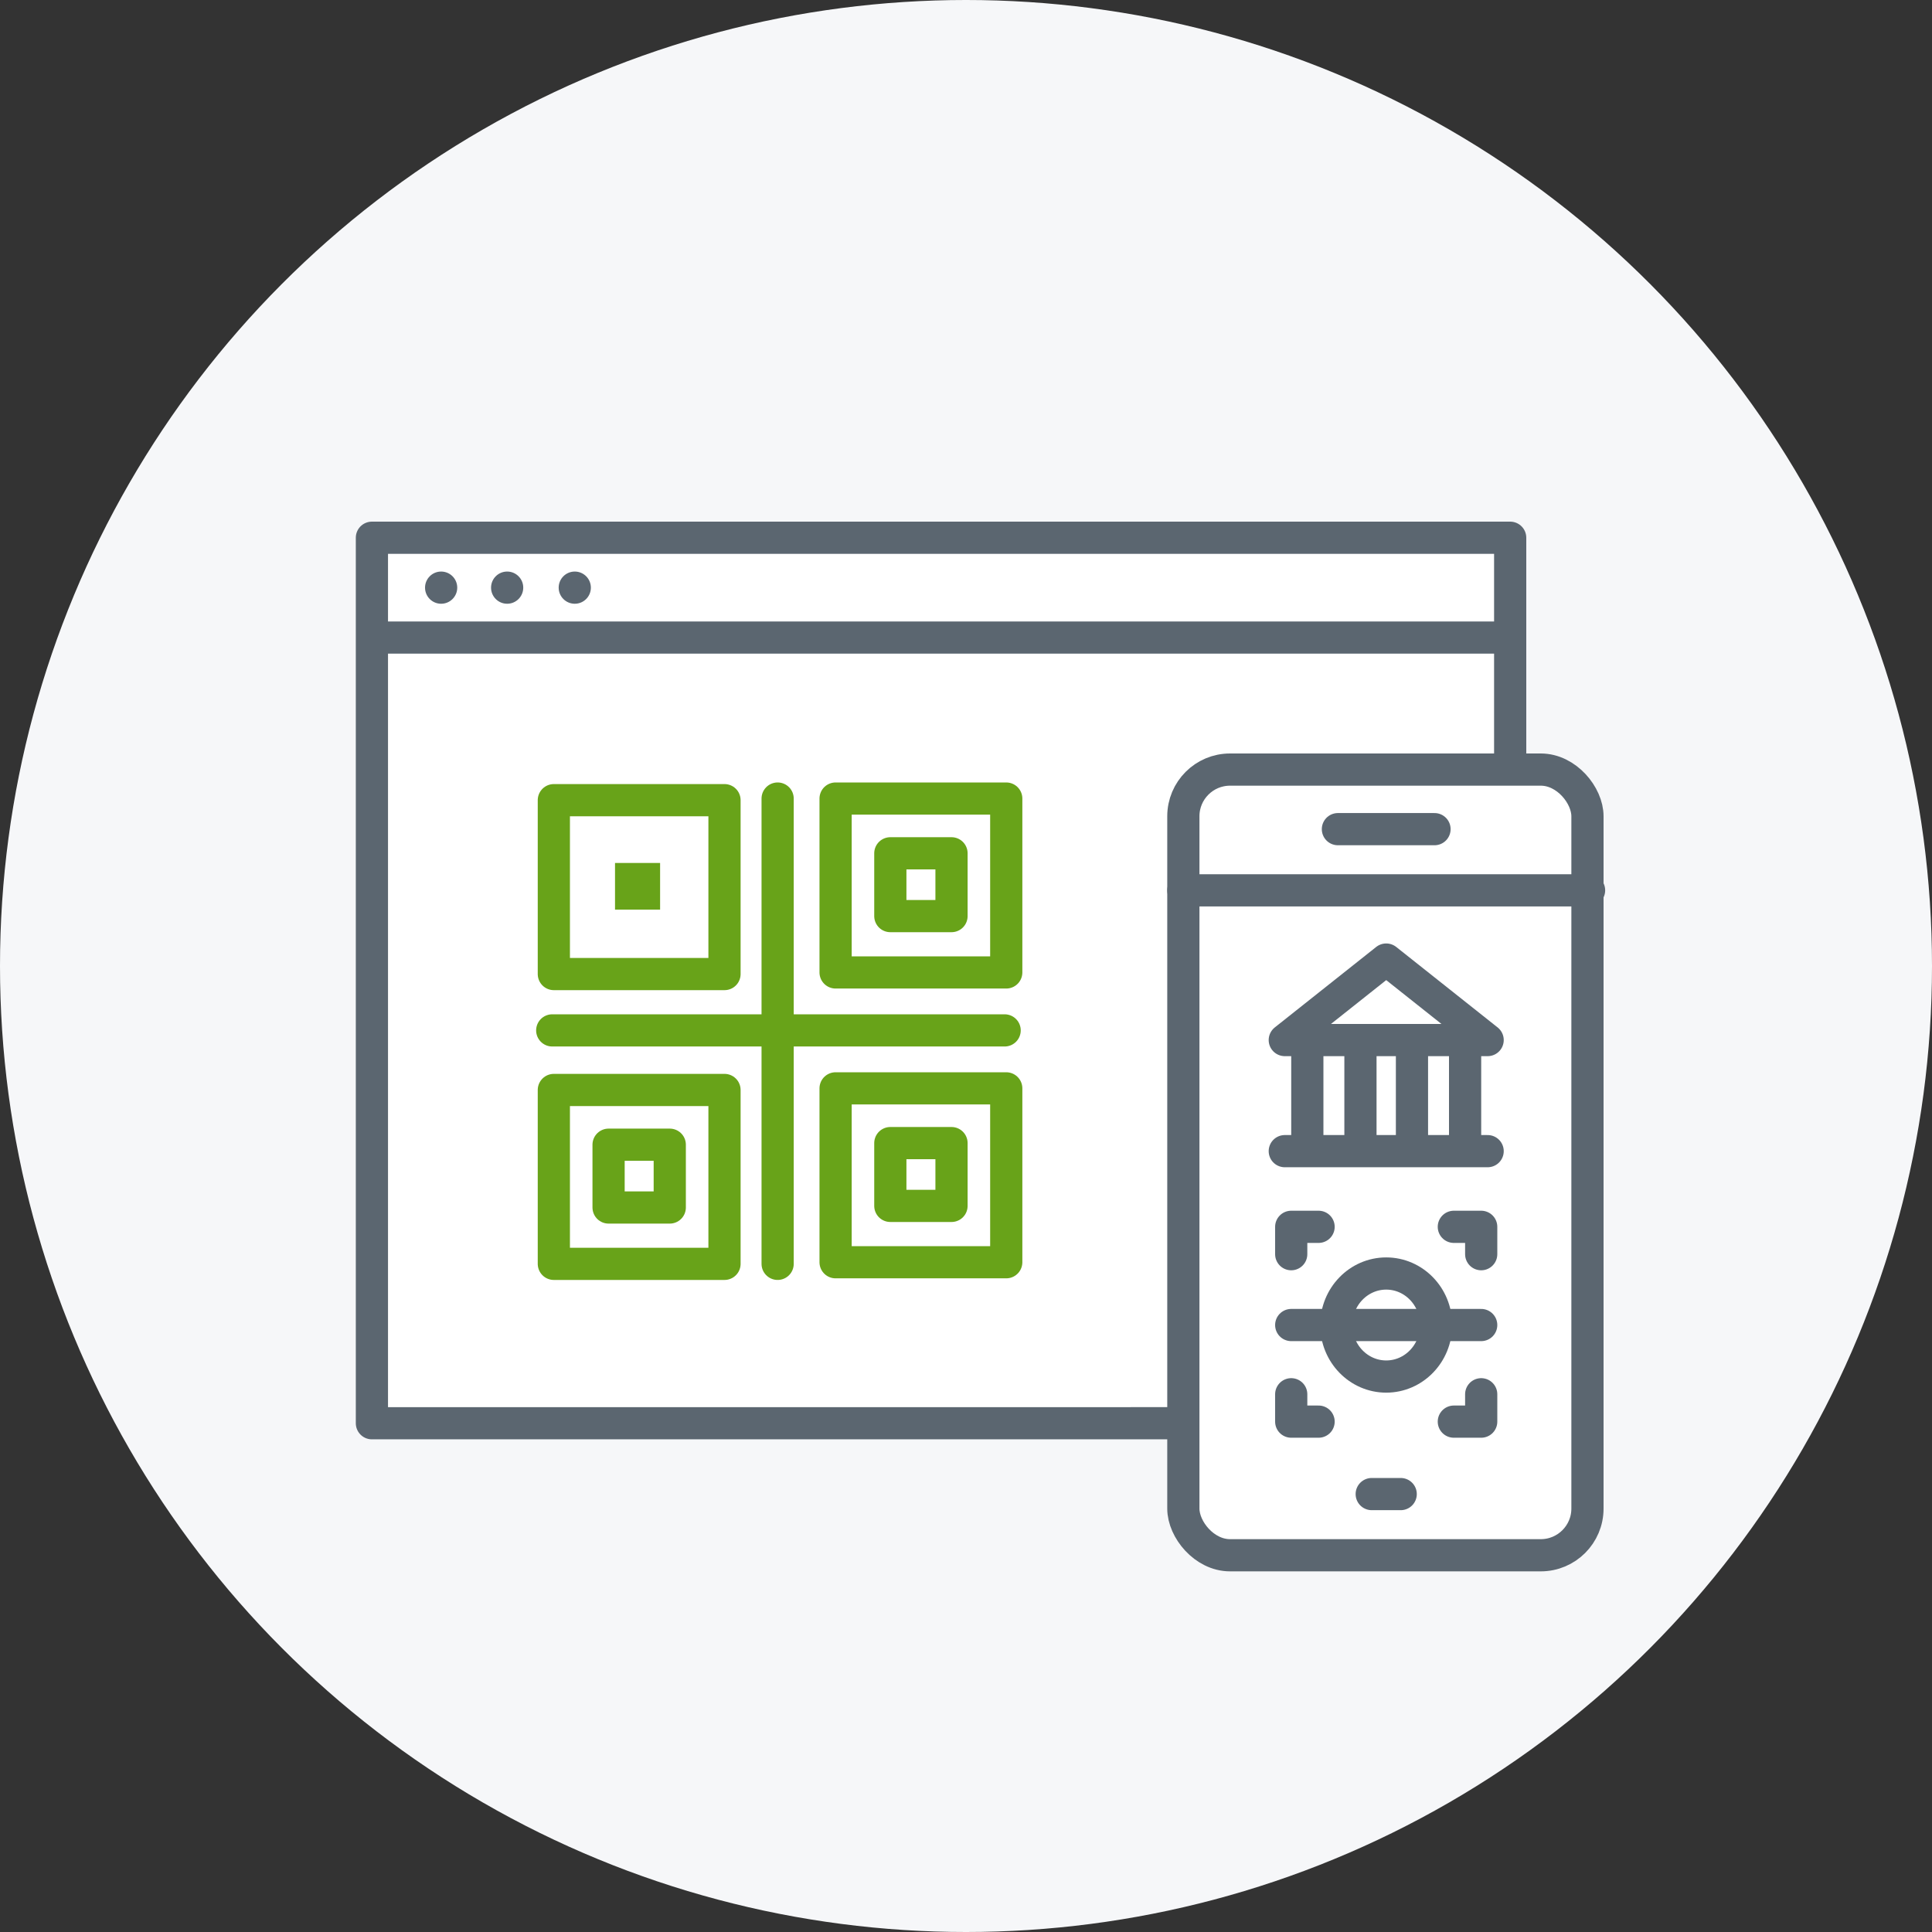 <svg xmlns='http://www.w3.org/2000/svg' id='Warstwa_1' data-name='Warstwa 1' viewBox='0 0 120 120'><rect x="0" y="0" width="120" height="120" fill="#333333" stroke="none"/><defs/><defs><style>.cls-2,.cls-5{fill:#fff}.cls-2,.cls-3{stroke:#5b6670}.cls-2,.cls-3,.cls-5{stroke-linecap:round;stroke-linejoin:round;stroke-width:2px}.cls-3{fill:none}.cls-4{fill:#5b6670}.cls-5{stroke:#68a319}</style></defs><circle cx='60' cy='60' r='60' fill='#f6f7f9'/><path d='M23.1 33.4h70.7v55H23.1z' class='cls-2'/><path d='M23.7 39.6h69.4' class='cls-3'/><circle cx='35.7' cy='36.5' r='1' class='cls-4'/><circle cx='31.5' cy='36.5' r='1' class='cls-4'/><circle cx='27.4' cy='36.5' r='1' class='cls-4'/><rect width='25.1' height='48.8' x='73.5' y='47.8' class='cls-2' rx='2.9'/><path d='M85.2 92.8H87M73.5 55.3h25.2M83.1 51.5h6' class='cls-3'/><ellipse cx='86.1' cy='82.3' class='cls-3' rx='3.1' ry='3.2'/><path d='M80.2 77.9v-1.7h1.7M90.3 76.2H92v1.7M92 86.6v1.7h-1.7M81.9 88.3h-1.7v-1.7M80.2 82.3H92M79.8 71.5h12.6M79.8 64.6h12.6M79.8 64.6l6.3-5 6.3 5M81.2 70.7v-5.4M84.5 70.7v-5.4M87.7 70.7v-5.4M91 70.7v-5.4' class='cls-3'/><path d='M34.1 67.8h10.8v10.6H34.1z' class='cls-5' transform='rotate(-90 39.6 73)'/><path d='M37.6 71.2h3.9V75h-3.9z' class='cls-5' transform='rotate(-90 39.6 73)'/><path d='M34.1 49.8h10.8v10.6H34.1z' class='cls-5' transform='rotate(-90 39.6 55)'/><path fill='#68a319' d='M38.1 53.6H41v2.8h-2.9z' transform='rotate(-90 39.6 55)'/><path d='M51.7 67.8h10.8v10.6H51.7z' class='cls-5' transform='rotate(-90 57.1 73)'/><path d='M55.2 71.2h3.9V75h-3.9z' class='cls-5' transform='rotate(-90 57.1 73)'/><path d='M51.7 49.8h10.8v10.6H51.7z' class='cls-5' transform='rotate(-90 57.1 55)'/><path d='M55.2 53.2h3.9V57h-3.9z' class='cls-5' transform='rotate(-90 57.1 55)'/><path d='M48.3 78.5V49.6M34.3 64h28.1' class='cls-5'/></svg>